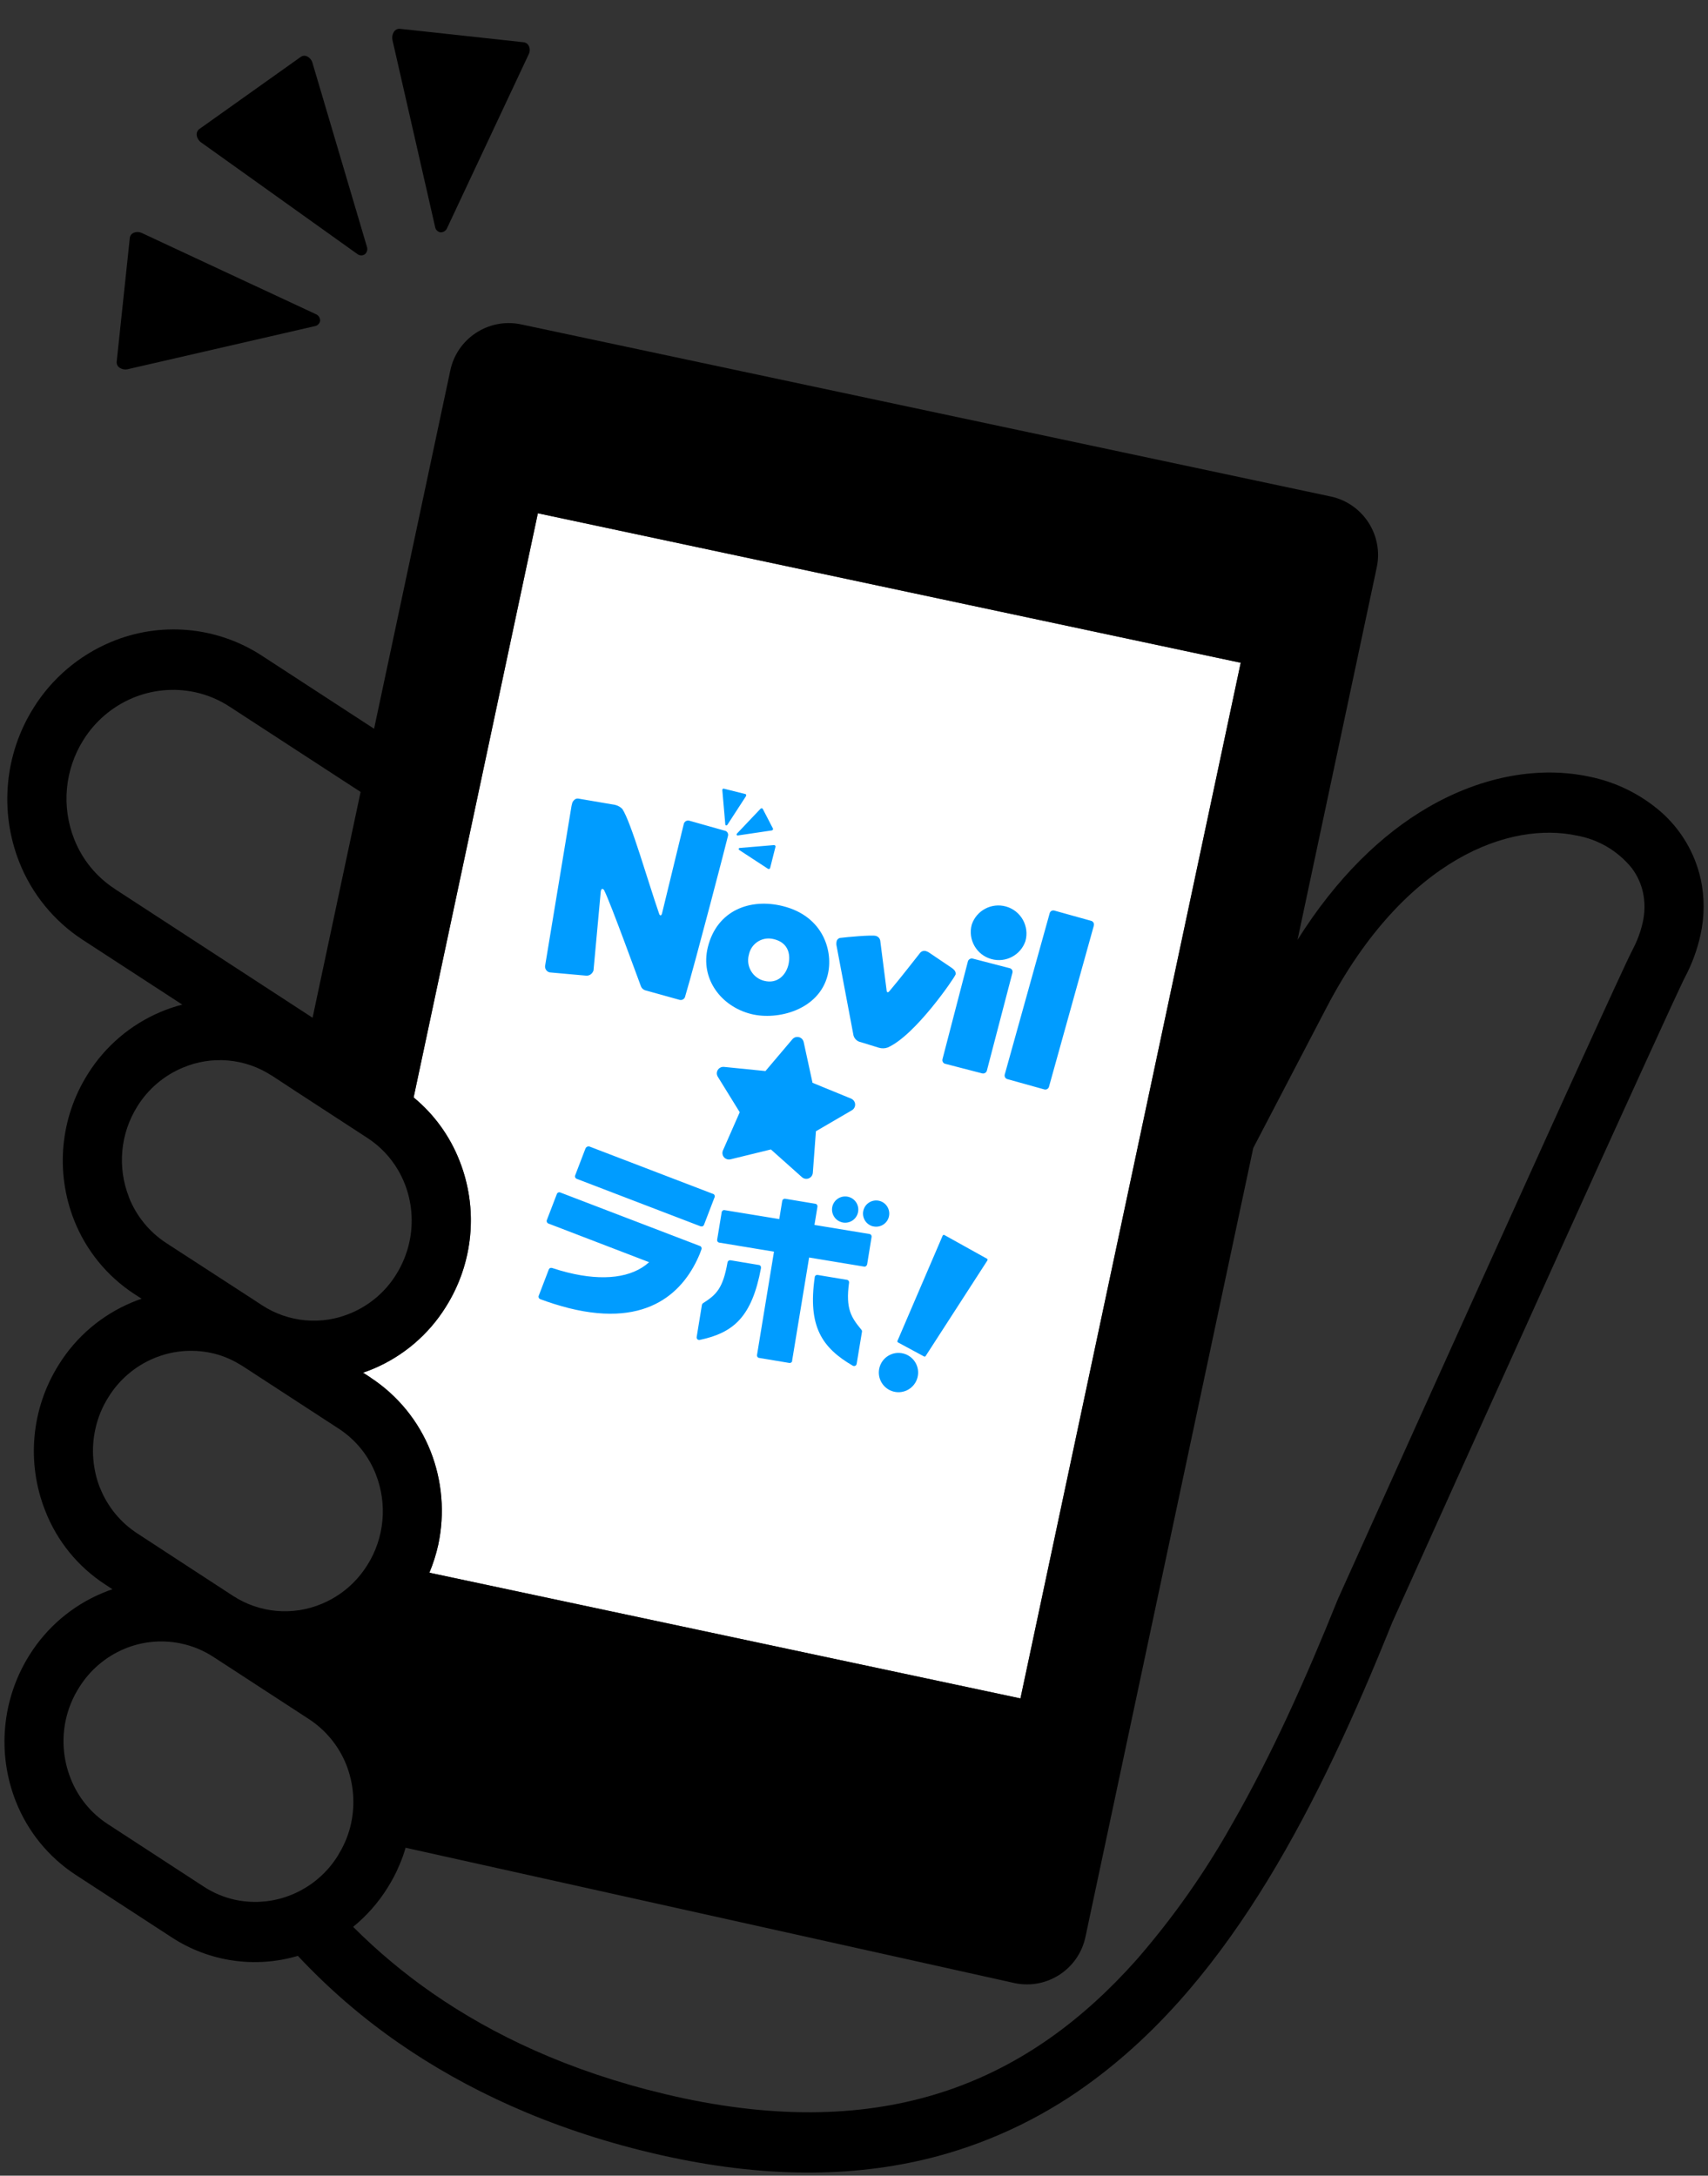 <?xml version="1.0" encoding="UTF-8"?><svg id="a" xmlns="http://www.w3.org/2000/svg" width="336" height="428" xmlns:xlink="http://www.w3.org/1999/xlink" viewBox="0 0 336 428"><rect x="0" y="0" width="336" height="428" fill="#333333" stroke="none"/><defs><clipPath id="d"><rect x="99.66" y="160.28" width="107.02" height="105.39" transform="translate(-90.54 310.08) rotate(-76)" fill="none" stroke-width="0"/></clipPath><clipPath id="h"><rect x="27.43" y="3.23" width="72.31" height="74.41" transform="translate(16.73 99.45) rotate(-84)" fill="none" stroke-width="0"/></clipPath></defs><path id="b" d="M72.91,271l-1.5-.97c.67-.22,1.32-.47,1.98-.74,5.91-2.48,10.91-6.73,14.3-12.17,2.02-3.2,3.46-6.73,4.24-10.42,1.31-6.14.78-12.53-1.54-18.37-1.9-4.85-5-9.13-9.02-12.44l24.44-114.92,138.26,29.41-43.33,203.73-116.27-24.73c.74-1.78,1.33-3.62,1.75-5.5,1.31-6.15.79-12.55-1.52-18.41-2.35-5.92-6.47-10.97-11.8-14.46" fill="#fff" stroke-width="0"/><path id="c" d="M334.56,172.92c-1.14-5.12-3.88-9.75-7.82-13.21-4.02-3.49-8.89-5.88-14.11-6.93-9.47-2.02-20.68-.34-31.65,6.01-9.13,5.28-18.02,13.84-25.73,26.1l15.56-73.15c1.41-6.33-2.57-12.61-8.9-14.04L102.4,63.79c-6.36-1.28-12.56,2.84-13.84,9.2l-14.97,70.37-22.1-14.39c-8.86-5.77-20.02-6.76-29.76-2.63-6.23,2.63-11.5,7.12-15.09,12.85-5.74,9.1-6.8,20.39-2.85,30.4,2.47,6.26,6.82,11.6,12.46,15.28l19.61,12.76c-1.46.37-2.88.85-4.27,1.44-5.91,2.5-10.9,6.75-14.3,12.19-5.45,8.62-6.45,19.32-2.7,28.8,2.35,5.94,6.48,11,11.82,14.49l1.45.94c-.65.22-1.32.47-1.95.74-5.92,2.48-10.93,6.74-14.32,12.19-5.44,8.61-6.44,19.31-2.69,28.78,2.31,5.95,6.43,11.01,11.78,14.49l1.44.95c-.68.22-1.35.48-2.01.76-5.91,2.48-10.9,6.73-14.3,12.16-5.43,8.62-6.44,19.32-2.7,28.8,2.34,5.94,6.47,11.01,11.82,14.49l18.82,12.25c7.34,4.81,16.43,6.15,24.85,3.66,6.03,6.45,12.73,12.23,20,17.25,12.91,8.91,29.17,16.67,49.5,21.5,1.29.31,2.55.59,3.83.86,19.89,4.24,37.33,3.89,52.64-.24,11.12-3.02,21.57-8.14,30.77-15.08,13.63-10.17,24.67-23.81,34.11-39.28,9.41-15.44,17.25-32.74,24.39-50.51.16-.37.99-2.18,2.31-5.14,5.24-11.63,18.38-40.78,30.58-67.73,6.09-13.47,11.95-26.39,16.47-36.27,2.25-4.94,4.17-9.13,5.61-12.24.72-1.55,1.32-2.84,1.78-3.81.44-.96.78-1.65.87-1.81,1.4-2.64,2.43-5.45,3.07-8.37.8-3.61.81-7.36.04-10.97M22.57,174.85c-3.62-2.35-6.41-5.78-7.98-9.79-2.53-6.42-1.86-13.66,1.82-19.5,2.3-3.68,5.67-6.55,9.66-8.24,3.86-1.62,8.12-2.03,12.22-1.17,2.45.52,4.78,1.49,6.87,2.86l25.78,16.78-9.45,44.42-38.93-25.35ZM25.38,235.53c-2.34-5.9-1.72-12.55,1.66-17.92,2.11-3.38,5.21-6.02,8.88-7.56,5.73-2.45,12.3-1.87,17.51,1.53h.03s4.92,3.23,4.92,3.23l13.9,9.05c2.48,1.61,4.55,3.78,6.04,6.34.5.85.93,1.74,1.29,2.65,1.43,3.63,1.76,7.61.94,11.42-.49,2.3-1.39,4.5-2.64,6.49-2.1,3.38-5.21,6.02-8.88,7.56-5.73,2.44-12.3,1.85-17.51-1.57l-1.82-1.19-17.01-11.04c-3.32-2.17-5.88-5.31-7.33-9M19.66,292.69c-1.42-3.64-1.75-7.62-.93-11.44.48-2.29,1.37-4.48,2.63-6.45,2.1-3.39,5.21-6.04,8.89-7.59,3.54-1.49,7.44-1.86,11.2-1.08,1.97.41,3.85,1.15,5.57,2.19.26.13.49.3.74.44l18.83,12.26c.29.18.56.37.83.57,2.93,2.12,5.18,5.04,6.5,8.4,2.33,5.9,1.71,12.55-1.67,17.92-.02.01-.03.03-.05.06-2.1,3.35-5.19,5.98-8.84,7.51-5.73,2.44-12.3,1.86-17.52-1.54l-7.49-4.88-11.32-7.39c-3.33-2.16-5.9-5.3-7.36-8.99M66.86,364.35c-.13.24-.28.5-.42.74-2.1,3.37-5.2,6.01-8.87,7.56-3.54,1.5-7.45,1.88-11.22,1.1-2.25-.48-4.39-1.37-6.31-2.64l-18.82-12.26c-3.33-2.16-5.89-5.3-7.33-9-1.44-3.63-1.77-7.6-.97-11.42.49-2.29,1.38-4.48,2.64-6.46,2.1-3.39,5.2-6.04,8.87-7.59,3.44-1.45,7.23-1.84,10.89-1.13l.32.07c2.25.47,4.39,1.36,6.31,2.61l.82.53,18,11.72c3.32,2.17,5.89,5.31,7.36,9,1.43,3.64,1.76,7.63.95,11.46-.43,2.01-1.18,3.94-2.22,5.72M72.91,271l-1.5-.97c.67-.22,1.33-.47,1.98-.74,5.91-2.48,10.91-6.73,14.3-12.17,5.45-8.62,6.45-19.32,2.7-28.79-1.9-4.85-5-9.13-9.02-12.44l24.44-114.92,138.27,29.41-43.33,203.74-116.28-24.73c.74-1.78,1.33-3.62,1.74-5.51,1.31-6.15.79-12.55-1.52-18.41-2.34-5.92-6.47-10.98-11.8-14.46M321.2,186.77c-.32.59-.71,1.42-1.31,2.69-2.2,4.69-6.83,14.8-12.55,27.39-17.14,37.75-44.1,97.62-44.1,97.62l-.05.11-.05.12c-6.25,15.55-12.97,30.54-20.64,43.92-5.39,9.64-11.76,18.7-19.02,27.02-10.5,11.77-22.48,20.6-36.89,25.53-14.42,4.91-31.42,5.99-52.2,1.59-1.17-.25-2.36-.53-3.56-.81-19-4.52-33.9-11.65-45.65-19.78-5.62-3.89-10.88-8.28-15.71-13.12,2.65-2.16,4.93-4.74,6.74-7.64.93-1.46,1.73-2.99,2.39-4.59.47-1.08.86-2.19,1.19-3.33l119.92,26.65c6.36,1.27,12.55-2.84,13.84-9.2l32.99-155.1c3.64-6.98,8.34-15.99,14.42-27.64,7.8-14.94,16.98-24.07,25.7-29.14,8.73-5.06,17.07-6.06,23.5-4.69,4.26.75,8.1,3.02,10.83,6.38,1.08,1.43,1.84,3.07,2.22,4.82.41,1.94.39,3.94-.05,5.88-.41,1.84-1.07,3.62-1.95,5.28" fill="#000" stroke-width="0"/><g clip-path="url(#d)"><path id="e" d="M147.31,187.88c.38-2.15,2.43-3.58,4.58-3.2.12.02.25.05.37.08,3.71.92,3,4.39,2.83,5.06-.5,2.02-2.18,3.78-4.76,3.13-2.22-.55-3.58-2.79-3.04-5.02,0-.02,0-.04.01-.05M154,178.25c-6.4-1.6-12.94.79-14.75,8.07-1.55,6.22,2.61,11.69,8.53,13.16,5.16,1.29,13.32-.77,15.04-7.66,1.15-4.59-.78-11.57-8.82-13.57M152.21,166.25l-6.68.56c-.1,0-.18.07-.21.16h0c-.01.11.04.21.13.26l5.61,3.67c.08.05.17.06.26.04.08-.02.14-.07.17-.15l1.07-4.23c.02-.08-.01-.17-.08-.23-.07-.06-.17-.09-.26-.08M144.92,164.25h0c.06.09.16.13.26.1l6.63-.98c.09-.01.17-.07.23-.14.05-.07.05-.15.02-.23l-2.01-3.88c-.04-.07-.12-.11-.21-.11-.1,0-.19.04-.25.11l-4.61,4.86c-.07.07-.09.17-.05.26M142.1,155.49l.58,6.68c0,.09.06.18.15.21h.01c.1.01.2-.04.25-.12l3.65-5.62c.05-.08.07-.18.05-.27-.02-.08-.08-.15-.16-.17l-4.23-1.06c-.08-.02-.17.01-.23.08-.06.07-.09.17-.08.26M116.75,191v-.04s1.43-15.57,1.43-15.57l.03-.14c.06-.29.17-.41.35-.37.17.06.3.2.34.37,1.16,2.26,6.63,17.32,7.14,18.66.12.41.42.73.81.88l6.83,1.9c.47.13.95-.14,1.09-.6,0,0,0-.01,0-.02,1.95-6.51,8.24-30.71,8.44-31.63.12-.45-.15-.9-.6-1.02-.02,0-.04,0-.06-.01l-6.94-1.96-.07-.02c-.45-.09-.9.19-1.02.63l-4.27,17.56c-.06.28-.18.48-.33.45-.11-.03-.2-.12-.27-.36-2.22-6.41-5.49-17.96-7.23-20.58-.38-.38-.85-.65-1.37-.78l-.07-.02-7.21-1.23c-.74-.12-1.19.68-1.27,1.07l-.02.07-5.25,31.77c-.06.55.27,1.08.8,1.25l.11.03,7.03.63c.68.11,1.33-.29,1.55-.94M137.99,245.77c.1-.26-.02-.55-.28-.65,0,0,0,0,0,0l-27.51-10.54s-.04-.02-.06-.02c-.25-.06-.5.07-.59.31l-1.98,5.16c-.05.13-.04.26.02.39.06.12.15.22.28.27l19.82,7.61c-3.33,3.05-8.98,3.78-16.01,2.03-1.01-.25-2.04-.55-3.09-.9h-.04c-.25-.07-.5.06-.59.3l-1.99,5.19c-.05.12-.04.26.02.38.05.13.15.22.28.27,1.85.69,3.73,1.28,5.65,1.77,15.96,3.98,22.82-3.62,25.75-10.7l.32-.86ZM140.34,234.89l-24.42-9.36h-.06c-.29-.04-.57.12-.68.39l-2.04,5.32c-.1.26.03.54.28.65l24.42,9.36h.06c.25.07.5-.06.59-.3l2.04-5.32c.16-.25.08-.58-.17-.74,0,0,0,0,0,0M143.68,228.07l7.97-1.95,6.12,5.46c.36.32.88.41,1.33.23.45-.18.76-.6.8-1.09l.61-8.18,7.08-4.13c.61-.36.82-1.14.46-1.75-.14-.24-.36-.43-.62-.54l-7.59-3.11-1.74-8.02c-.15-.69-.84-1.13-1.53-.97-.27.06-.51.21-.69.42l-5.3,6.26-8.16-.82c-.7-.07-1.33.44-1.4,1.14-.03.28.04.56.19.8l4.31,6.98-3.3,7.51c-.28.65.01,1.4.66,1.68.26.11.54.14.82.07M149.7,249.43c.02-.13,0-.27-.08-.38-.07-.1-.17-.17-.29-.2h-.04s-5.59-.93-5.59-.93c-.27-.04-.53.14-.58.41-.91,5.17-2.22,6.37-4.81,8.03-.12.08-.2.2-.23.35l-1.03,6.31c-.03.16.03.33.15.45.07.06.14.1.23.12.07.02.15.02.23,0,6.65-1.41,10.26-4.52,12.05-14.16M155.82,267.71l3.35-20.33,10.83,1.79c.31.08.56-.29.58-.42l.88-5.42c.04-.26-.12-.51-.37-.57l-10.87-1.79.59-3.59c.04-.26-.12-.51-.37-.57h-.04s-5.94-.99-5.94-.99c-.13-.02-.27.02-.38.1-.11.08-.18.19-.2.32l-.58,3.58-10.75-1.76c-.13-.03-.27,0-.37.08-.11.08-.19.2-.21.33l-.89,5.41c-.04.26.12.51.38.57h.04s10.76,1.78,10.76,1.78l-3.34,20.33c-.04.26.12.5.37.57h.05s5.93.99,5.93.99c.13.02.27-.01.38-.09.11-.08.18-.19.2-.32M165.64,240.46c1.38.34,2.79-.5,3.13-1.89s-.5-2.79-1.89-3.13c-1.38-.34-2.78.5-3.13,1.88-.34,1.38.5,2.79,1.88,3.13h0M171.73,241.24c1.39.34,2.79-.5,3.13-1.88s-.5-2.79-1.88-3.13c-1.38-.34-2.79.5-3.13,1.88-.35,1.39.5,2.79,1.88,3.14h0M168.52,268.33l1.05-6.35c.02-.14-.02-.29-.12-.4-1.96-2.39-3.14-4.04-2.42-9.26.03-.25-.13-.48-.37-.55h-.05s-5.76-.96-5.76-.96c-.13-.02-.27.01-.38.09-.11.08-.18.2-.19.34-1.4,9.69,1.41,13.89,7.49,17.43.04.02.09.04.13.05.11.03.23.01.33-.03.15-.07.26-.21.28-.37M187.96,191.8c.15-.49-.06-.94-.78-1.43l-4.25-2.87c-.22-.17-.46-.3-.72-.38-.44-.16-.93-.02-1.22.35-.43.52-3.93,5.06-6.03,7.52-.17.18-.26.23-.37.2-.07-.02-.15-.12-.17-.32l-1.26-9.84c-.08-.45-.42-.81-.87-.92-.73-.23-5.89.25-6.85.38-.38,0-.72.25-.84.62-.08.31-.1.64-.03.95l3.33,17.63c.19.69.76,1.21,1.46,1.33l3.53,1.09c.57.17,1.18.16,1.73-.04,5.44-2.38,13.13-13.71,13.31-14.27M191.17,181.87c-.81,2.94.91,5.99,3.86,6.8,2.81.78,5.74-.76,6.69-3.52.83-2.94-.88-5.99-3.81-6.82-2.83-.8-5.79.75-6.74,3.54M185.97,209.28l7.26,1.88c.38.08.75-.12.89-.48l.02-.07,5.03-19.26c.1-.37-.11-.75-.47-.87l-.07-.02-7.26-1.88c-.41-.11-.84.13-.96.54l-5,19.23c-.1.39.11.79.49.92h.07ZM180.5,270.95c.52-2.07-.74-4.17-2.81-4.69s-4.17.74-4.69,2.81.74,4.17,2.81,4.69h0c2.07.52,4.17-.74,4.69-2.81M194.24,247.96c.03-.06.04-.13.03-.2-.01-.07-.06-.12-.12-.15l-8.36-4.65c-.06-.04-.13-.04-.2-.02-.07.02-.12.07-.15.14l-8.88,20.68c-.06.12-.01.27.11.33l5.1,2.75s.04.02.06.02c.11.03.22-.01.27-.11l12.14-18.79ZM215.17,182.09c.12-.4-.1-.82-.5-.94,0,0,0,0-.01,0l-7.25-2.02c-.4-.11-.81.12-.92.52,0,0,0,.01,0,.02l-8.84,31.72c-.1.39.13.8.53.9l7.25,2.02c.39.11.8-.11.92-.5l8.83-31.72Z" fill="#009cff" stroke-width="0"/></g><g id="f"><g id="g"><g clip-path="url(#h)"><g id="i"><path id="j" d="M104.07,9.14c-.16-.43-.54-.74-.99-.82l-24.44-2.66c-.48-.02-.94.23-1.18.65-.28.46-.37,1.02-.26,1.55l8.4,36.81c.09.54.52.95,1.05,1.04h.04c.58,0,1.09-.36,1.29-.9l16.05-34.18c.23-.47.24-1.02.05-1.5" fill="#000" stroke-width="0"/><path id="k" d="M26.35,45.77c-.43.16-.75.54-.81,1l-2.59,24.44c-.02.48.22.93.64,1.17.46.28,1.02.37,1.54.25l36.8-8.47c.54-.09.96-.51,1.05-1.05v-.05c0-.57-.36-1.08-.9-1.28l-34.21-15.96c-.48-.22-1.03-.24-1.52-.04" fill="#000" stroke-width="0"/><path id="l" d="M60.46,11.12c-.4-.22-.88-.2-1.26.05l-20.05,14.26c-.36.31-.53.79-.44,1.25.09.53.39,1.01.83,1.32l30.74,21.96c.43.34,1.02.37,1.48.07l.04-.03c.42-.38.57-.98.36-1.52l-10.72-36.21c-.16-.5-.51-.91-.98-1.16" fill="#000" stroke-width="0"/></g></g></g></g></svg>